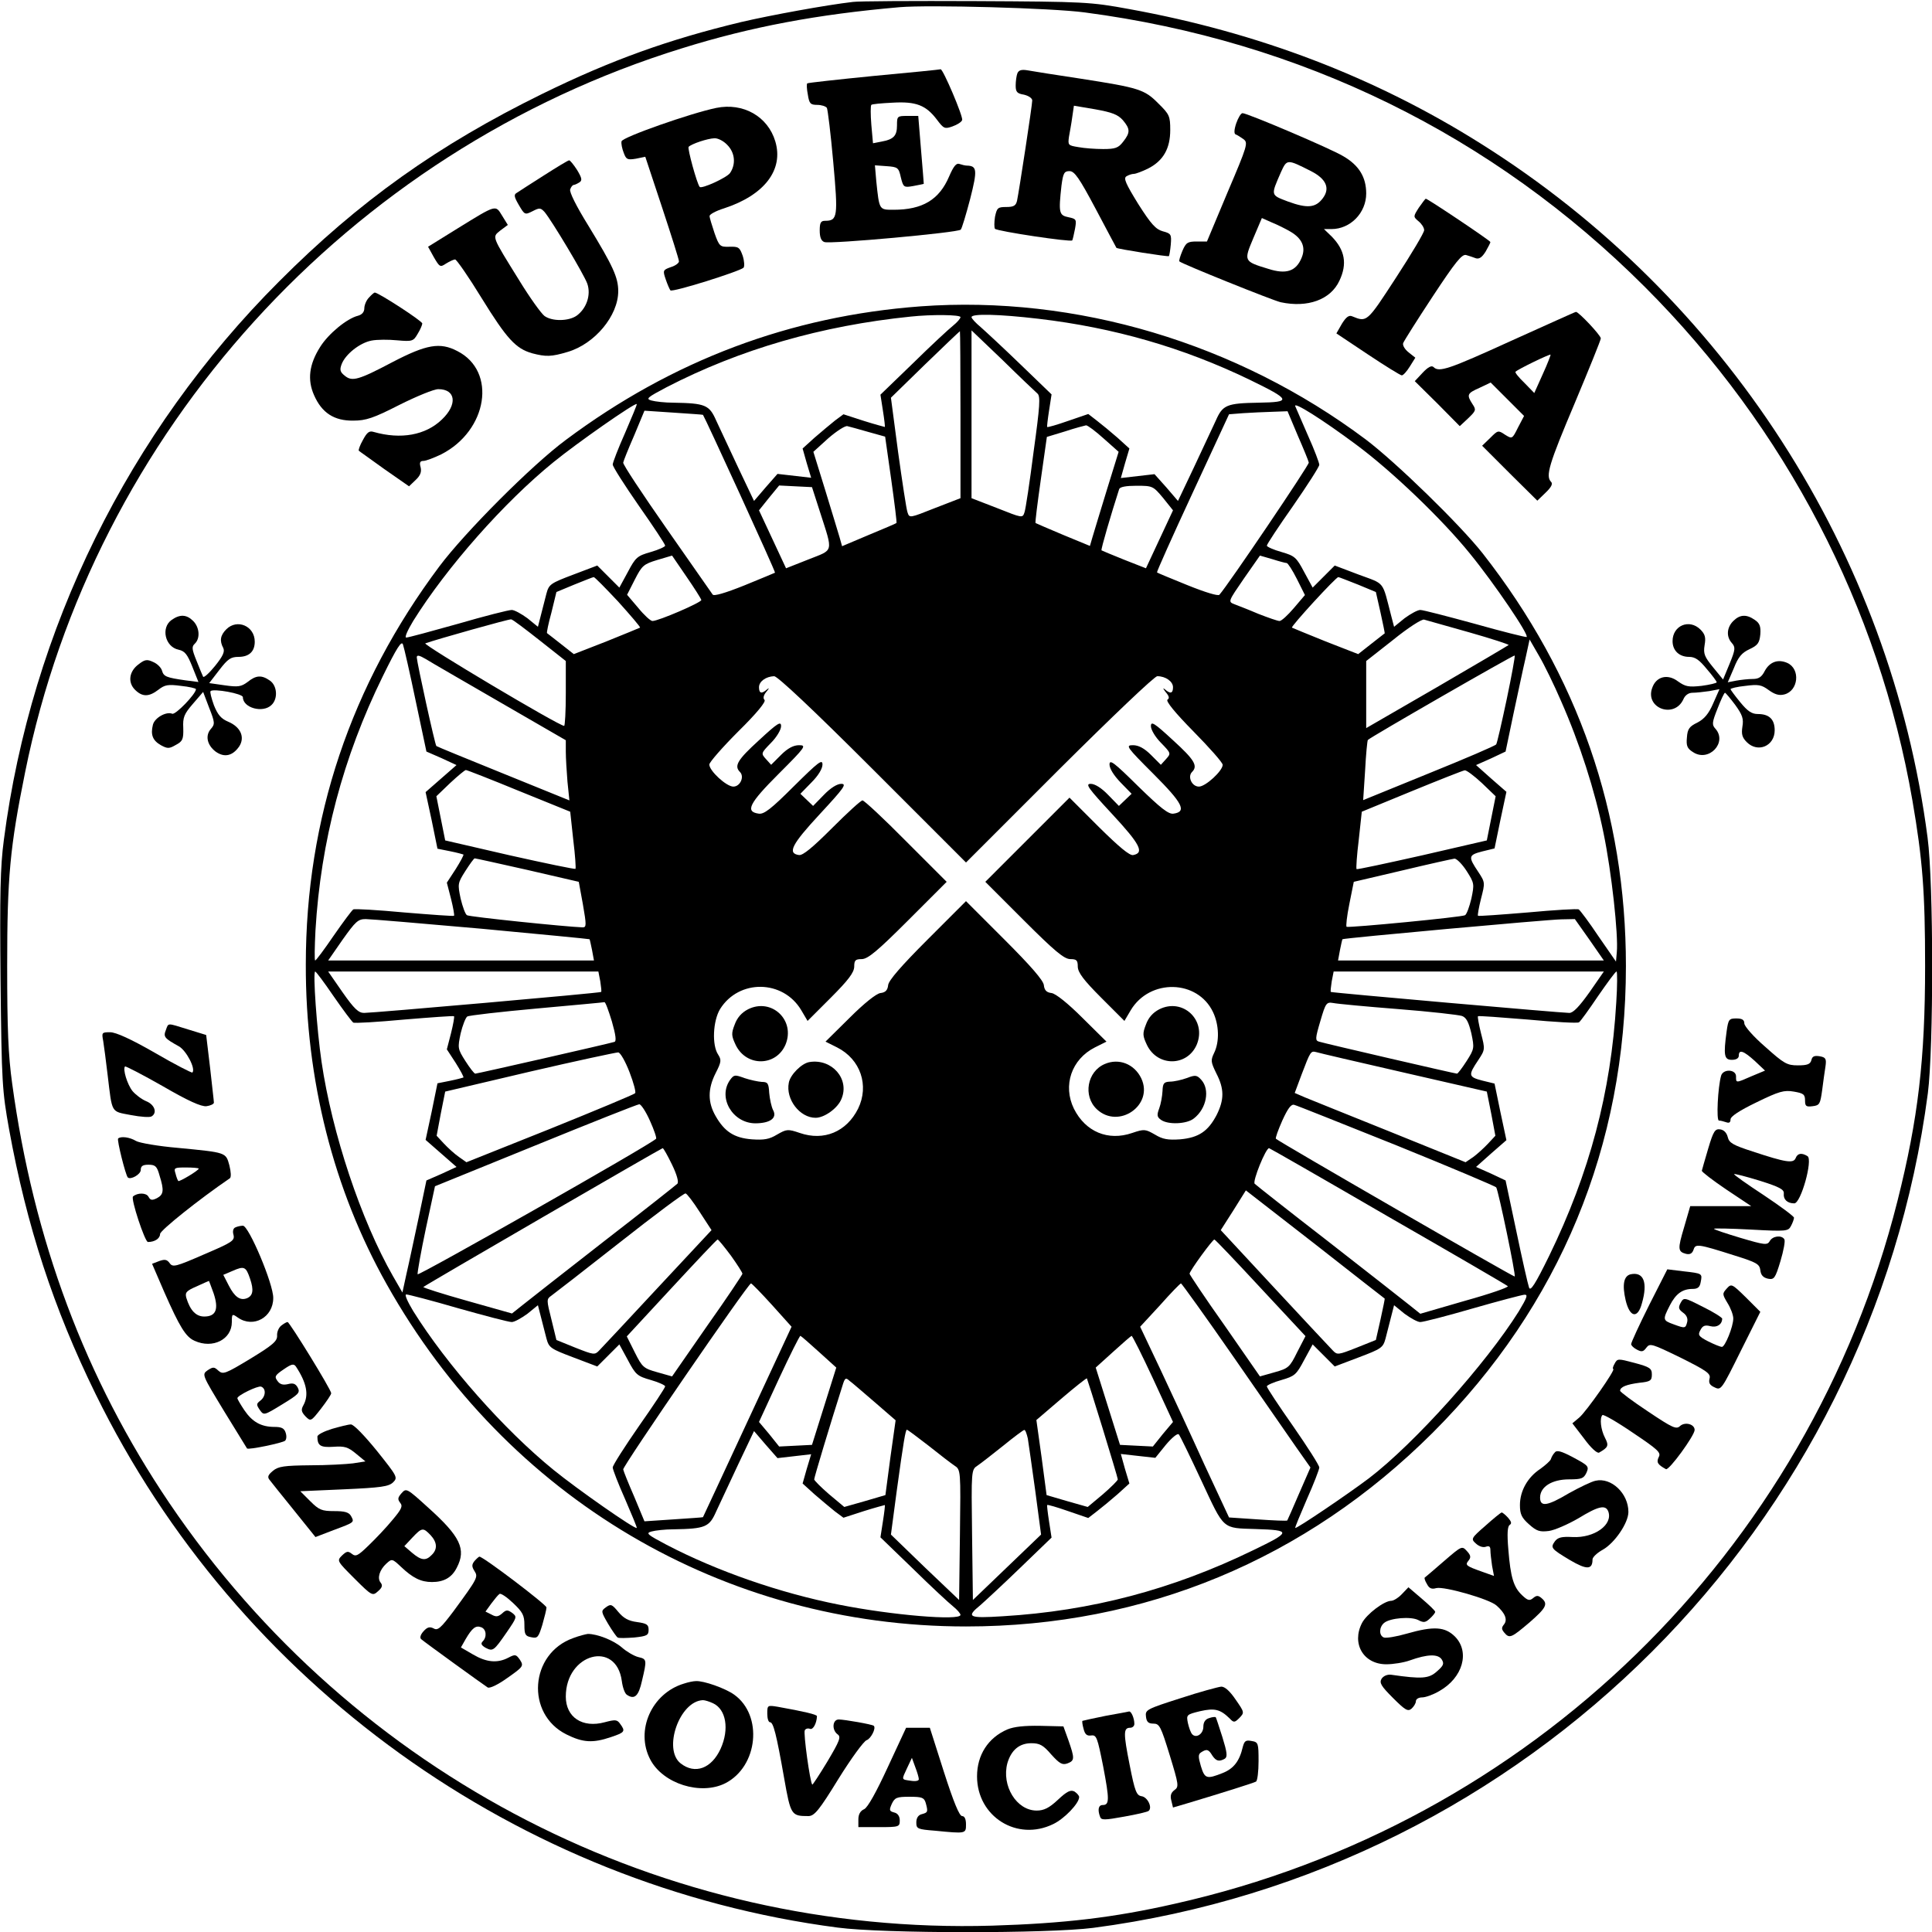 <?xml version="1.0" standalone="no"?>
<!DOCTYPE svg PUBLIC "-//W3C//DTD SVG 20010904//EN"
 "http://www.w3.org/TR/2001/REC-SVG-20010904/DTD/svg10.dtd">
<svg version="1.0" xmlns="http://www.w3.org/2000/svg"
 width="700pt" height="700pt" viewBox="0 0 700 700"
 preserveAspectRatio="xMidYMid meet">
<g transform="translate(0,700) scale(0.1,-0.1)"
fill="#000000" stroke="none">
<path d="M3090 6993 c-96 -11 -298 -48 -405 -73 -262 -63 -469 -137 -720 -260
-377 -185 -664 -389 -954 -680 -545 -545 -898 -1260 -997 -2023 -13 -98 -15
-196 -12 -512 4 -370 6 -397 31 -537 64 -351 161 -648 313 -958 514 -1050
1533 -1783 2689 -1934 165 -22 762 -22 926 -1 1571 206 2818 1453 3024 3024
21 164 21 761 -1 926 -134 1031 -734 1960 -1621 2516 -382 240 -803 401 -1271
486 -142 26 -160 27 -557 29 -225 1 -426 0 -445 -3z m840 -38 c784 -103 1479
-444 2030 -995 509 -509 848 -1160 969 -1860 37 -215 46 -331 46 -600 0 -338
-25 -553 -100 -851 -321 -1274 -1333 -2259 -2620 -2547 -220 -50 -400 -71
-660 -79 -1190 -35 -2311 541 -2982 1532 -304 450 -492 953 -569 1520 -14 100
-18 199 -18 425 0 323 10 430 65 702 249 1233 1171 2249 2380 2623 250 78 490
123 789 149 107 9 551 -3 670 -19z"/>
<path d="M3167 6725 c-131 -13 -240 -25 -242 -27 -3 -2 -2 -21 2 -41 5 -32 9
-37 34 -37 15 0 31 -5 35 -11 3 -6 14 -94 23 -196 18 -199 16 -213 -30 -213
-15 0 -19 -7 -19 -35 0 -24 5 -38 17 -42 20 -8 484 34 494 45 4 4 19 54 34
111 27 106 25 120 -12 121 -6 0 -18 3 -27 6 -11 4 -21 -8 -37 -45 -36 -85 -97
-121 -201 -121 -53 0 -52 -2 -63 103 l-5 58 42 -3 c41 -3 44 -5 52 -41 9 -36
11 -37 45 -31 20 4 37 7 38 8 0 0 -4 56 -10 124 l-10 122 -39 0 c-37 0 -38 -1
-38 -34 0 -38 -12 -51 -56 -59 l-31 -6 -6 67 c-3 37 -3 69 0 72 2 3 37 6 77 8
85 5 121 -9 161 -62 24 -32 28 -34 56 -24 17 6 33 16 35 23 5 11 -70 187 -78
184 -2 -1 -110 -12 -241 -24z"/>
<path d="M3686 6734 c-3 -8 -6 -28 -6 -44 0 -23 5 -29 30 -33 17 -4 30 -13 30
-21 0 -17 -48 -330 -55 -363 -4 -18 -12 -23 -39 -23 -31 0 -34 -3 -41 -36 -3
-20 -3 -39 0 -43 9 -9 275 -49 280 -42 2 4 6 22 10 42 6 34 5 36 -24 42 -34 7
-36 16 -25 115 6 45 10 52 29 52 18 0 35 -24 95 -137 40 -76 74 -139 75 -141
3 -4 187 -33 190 -30 2 2 5 21 7 42 3 37 1 40 -29 48 -25 7 -42 25 -89 99 -45
73 -54 93 -43 100 8 5 20 9 27 9 7 0 31 9 53 20 54 28 79 72 79 139 0 50 -3
57 -43 96 -50 51 -70 57 -282 90 -88 13 -174 27 -191 30 -23 4 -33 1 -38 -11z
m382 -169 c27 -32 28 -45 1 -79 -17 -22 -28 -26 -72 -26 -29 0 -69 3 -90 7
-37 6 -38 7 -34 37 3 17 9 49 12 72 l6 41 77 -13 c61 -11 82 -19 100 -39z"/>
<path d="M2595 6609 c-92 -19 -340 -106 -343 -121 -2 -8 2 -27 8 -42 9 -24 13
-26 44 -21 l34 7 61 -184 c33 -100 61 -188 61 -195 0 -6 -13 -16 -30 -21 -28
-10 -29 -12 -18 -44 6 -18 14 -36 17 -40 7 -8 249 68 265 82 4 5 3 24 -3 43
-11 31 -15 34 -48 33 -34 -1 -37 1 -54 49 -9 28 -18 55 -18 62 -1 6 23 19 52
28 147 48 217 140 186 243 -27 90 -116 141 -214 121z m40 -134 c28 -28 32 -70
10 -102 -12 -17 -104 -59 -110 -50 -10 12 -45 140 -40 145 11 11 68 30 93 31
13 1 34 -10 47 -24z"/>
<path d="M4479 6553 c-8 -24 -8 -38 -2 -40 6 -2 18 -10 28 -17 18 -13 15 -23
-57 -192 l-75 -179 -37 0 c-33 0 -39 -4 -52 -34 -8 -19 -13 -36 -11 -38 9 -9
337 -141 367 -148 98 -21 181 9 213 78 29 61 20 111 -28 160 l-28 27 27 0 c69
0 126 59 126 129 0 59 -26 102 -83 135 -46 28 -348 156 -365 156 -6 0 -16 -17
-23 -37z m271 -173 c55 -28 70 -62 43 -98 -26 -35 -56 -38 -127 -12 -63 24
-62 21 -25 106 22 48 22 48 109 4z m-75 -219 c43 -25 57 -57 41 -95 -20 -49
-56 -61 -121 -40 -89 27 -89 28 -54 111 l31 73 36 -16 c20 -8 50 -23 67 -33z"/>
<path d="M1970 6364 c-47 -30 -91 -58 -98 -63 -11 -6 -9 -15 8 -44 21 -36 22
-36 50 -22 25 13 29 12 43 -3 26 -31 143 -226 155 -260 14 -41 -3 -90 -39
-116 -29 -20 -88 -21 -116 -1 -12 9 -53 66 -91 128 -103 166 -99 157 -69 182
l27 20 -21 34 c-24 39 -19 41 -160 -46 l-108 -67 21 -38 c21 -36 23 -37 44
-23 13 8 28 15 33 15 5 0 49 -63 96 -140 92 -149 124 -183 183 -200 50 -13 69
-13 129 5 98 29 183 131 183 220 0 50 -19 91 -108 237 -44 71 -70 123 -66 132
3 9 9 16 13 16 3 0 12 4 20 9 11 7 10 15 -8 45 -13 20 -26 36 -29 35 -4 0 -45
-25 -92 -55z"/>
<path d="M5141 6248 c-21 -33 -21 -33 -1 -50 11 -9 20 -23 20 -32 0 -9 -46
-86 -102 -172 -106 -163 -105 -162 -159 -140 -12 5 -22 -3 -37 -27 l-20 -35
114 -76 c63 -42 118 -76 123 -76 5 0 18 14 29 32 l20 32 -24 19 c-14 11 -23
26 -20 34 3 8 51 84 107 169 83 126 106 154 121 150 10 -3 26 -8 36 -12 12 -3
22 4 35 25 9 16 17 31 17 34 0 5 -227 157 -234 157 -2 0 -13 -15 -25 -32z"/>
<path d="M1337 5922 c-10 -10 -17 -28 -17 -39 0 -13 -8 -23 -23 -27 -40 -10
-107 -65 -137 -113 -40 -63 -47 -119 -22 -175 28 -64 73 -93 142 -92 46 0 73
9 167 57 62 31 125 57 141 57 64 0 70 -56 13 -110 -59 -57 -149 -73 -247 -45
-16 5 -24 -1 -39 -29 -11 -19 -17 -37 -15 -39 3 -3 45 -32 93 -67 l89 -62 24
23 c17 16 22 29 18 46 -5 17 -2 23 10 23 9 0 38 11 65 24 168 86 202 301 58
374 -63 33 -112 24 -235 -40 -123 -65 -146 -71 -172 -50 -18 14 -20 22 -12 43
14 36 66 77 108 85 20 4 62 4 93 1 55 -5 59 -3 74 23 10 16 17 33 17 38 0 9
-159 112 -172 112 -3 0 -12 -8 -21 -18z"/>
<path d="M3335 5890 c-471 -35 -898 -195 -1285 -484 -123 -91 -365 -334 -458
-458 -321 -429 -484 -914 -484 -1443 -1 -416 100 -815 293 -1158 435 -775
1222 -1240 2099 -1240 647 0 1231 243 1691 702 461 461 700 1040 700 1691 0
554 -173 1053 -519 1495 -82 104 -314 330 -424 413 -466 349 -1049 523 -1613
482z m145 -39 c0 -5 -12 -19 -27 -31 -14 -11 -80 -72 -145 -136 l-118 -114 9
-58 c5 -31 8 -58 7 -59 0 0 -35 9 -76 22 l-74 24 -31 -23 c-16 -13 -50 -41
-74 -62 l-43 -39 15 -53 16 -53 -61 7 -61 7 -43 -49 -42 -49 -57 120 c-31 66
-67 143 -80 171 -25 57 -39 63 -155 65 -30 0 -66 4 -80 8 -21 6 -15 11 55 48
265 137 561 223 885 256 75 8 180 7 180 -2z m283 -6 c272 -32 523 -104 765
-221 150 -73 153 -81 32 -83 -116 -2 -130 -8 -155 -65 -13 -28 -49 -105 -80
-171 l-57 -120 -42 49 -43 48 -61 -7 -61 -7 15 53 16 54 -43 39 c-24 21 -58
49 -75 62 l-31 24 -73 -25 c-40 -14 -74 -24 -76 -22 -1 1 2 28 7 60 l9 58
-112 108 c-62 60 -128 121 -145 136 -18 15 -33 31 -33 36 0 13 98 11 243 -6z
m-283 -347 l0 -303 -93 -36 c-91 -36 -92 -37 -99 -15 -4 11 -19 110 -34 218
l-26 197 123 120 c68 66 125 120 127 121 1 0 2 -136 2 -302z m279 76 c11 -10
9 -44 -14 -210 -14 -110 -29 -209 -33 -220 -7 -22 -8 -21 -99 15 l-93 36 0
304 0 304 113 -108 c61 -60 118 -114 126 -121z m-1494 -142 c-25 -56 -45 -108
-45 -115 0 -8 43 -75 95 -150 52 -74 95 -139 95 -144 0 -4 -24 -15 -52 -23
-49 -14 -55 -19 -83 -72 l-31 -57 -40 40 -40 40 -87 -33 c-82 -31 -88 -35 -97
-68 -5 -19 -14 -54 -20 -78 l-11 -43 -38 31 c-22 16 -47 30 -57 30 -11 0 -98
-22 -194 -50 -96 -27 -181 -50 -188 -50 -7 0 4 25 25 60 121 194 329 430 509
576 86 70 295 216 301 210 2 -1 -18 -48 -42 -104z m2650 -44 c127 -94 310
-269 411 -394 89 -109 217 -298 205 -302 -4 -1 -89 20 -188 48 -99 27 -187 50
-197 50 -10 0 -35 -14 -57 -30 l-38 -31 -10 38 c-34 131 -21 115 -118 151
l-87 33 -40 -40 -40 -40 -31 57 c-28 53 -34 58 -82 72 -29 8 -53 19 -53 23 0
5 43 70 95 144 52 75 95 142 95 149 0 7 -18 55 -41 106 -22 51 -43 99 -46 106
-8 19 97 -47 222 -140z m-2368 109 c6 -7 264 -569 261 -572 -2 -1 -52 -22
-111 -46 -70 -28 -111 -40 -115 -33 -4 6 -79 113 -167 239 -88 126 -159 233
-157 239 1 6 19 51 40 99 l37 89 105 -7 c58 -4 106 -7 107 -8z m2155 -75 c21
-48 39 -92 40 -98 2 -8 -291 -442 -324 -479 -5 -5 -49 8 -116 35 -59 24 -108
44 -110 46 -2 1 56 131 129 288 l132 285 51 4 c28 2 76 4 106 5 l55 2 37 -88z
m-1556 13 l61 -17 22 -155 c12 -86 21 -157 19 -158 -2 -2 -47 -21 -100 -43
l-97 -41 -9 32 c-5 18 -29 95 -52 171 l-43 139 54 49 c30 26 61 46 69 44 8 -2
42 -11 76 -21z m853 -24 l54 -48 -43 -139 c-23 -76 -47 -153 -52 -171 l-9 -31
-97 40 c-53 22 -98 42 -100 43 -2 2 7 72 19 157 l22 155 66 20 c36 12 71 21
76 22 6 0 34 -21 64 -48z m-1028 -266 c48 -150 51 -135 -42 -172 l-81 -32 -49
105 -49 105 36 45 37 45 59 -3 60 -3 29 -90z m1243 51 l36 -45 -49 -105 -49
-105 -79 31 c-43 17 -80 33 -82 34 -3 3 35 132 64 222 3 8 25 12 63 12 58 0
60 -1 96 -44z m-1673 -370 c0 -9 -155 -76 -177 -76 -7 0 -30 21 -52 48 l-40
47 28 55 c26 51 32 56 81 71 l54 16 52 -76 c29 -42 53 -80 54 -85z m2121 134
c4 0 21 -26 37 -58 l29 -58 -40 -47 c-22 -26 -45 -47 -52 -47 -7 0 -41 12 -77
26 -35 15 -74 30 -87 35 -23 9 -22 10 35 93 l58 83 45 -13 c25 -8 48 -14 52
-14z m-2422 -140 c45 -50 81 -92 79 -94 -2 -1 -57 -24 -122 -50 l-118 -46 -47
37 c-26 20 -48 38 -50 39 -2 1 5 35 16 75 l18 74 65 27 c35 14 67 27 70 27 3
1 43 -40 89 -89z m2680 62 l65 -27 17 -75 c9 -41 16 -75 15 -75 -1 0 -23 -18
-49 -38 l-47 -37 -118 46 c-65 26 -120 49 -122 50 -5 4 160 184 168 183 3 0
35 -13 71 -27z m-2965 -202 l95 -75 0 -117 c0 -65 -3 -118 -6 -118 -19 0 -514
295 -503 299 42 15 305 89 311 87 5 0 51 -35 103 -76z m3368 29 c81 -23 145
-44 143 -46 -2 -2 -119 -71 -260 -153 l-256 -148 0 121 0 122 98 77 c53 43
104 76 112 73 8 -2 81 -23 163 -46z m-3817 -248 l39 -184 55 -24 54 -25 -56
-49 -56 -49 22 -102 21 -103 45 -9 c25 -5 47 -11 49 -12 2 -2 -11 -26 -28 -53
l-32 -49 15 -58 c8 -32 13 -60 11 -62 -2 -2 -83 4 -180 12 -97 9 -181 14 -185
11 -5 -3 -37 -46 -71 -95 -34 -50 -64 -90 -67 -90 -3 0 -2 49 1 109 19 322
100 628 244 921 51 104 68 130 73 115 4 -11 25 -103 46 -204z m4150 -1 c67
-152 122 -322 154 -479 29 -140 54 -369 48 -431 l-3 -34 -63 91 c-34 51 -67
95 -72 98 -4 3 -88 -2 -185 -11 -97 -8 -178 -14 -180 -12 -2 2 3 30 11 62 15
58 15 59 -10 97 -37 55 -36 61 14 74 l45 11 21 102 22 103 -55 48 -55 49 54
24 53 25 28 134 c16 74 35 165 44 203 l15 69 34 -59 c19 -32 55 -106 80 -164z
m-3843 -5 l237 -137 0 -41 c0 -23 3 -72 6 -109 l7 -68 -239 97 c-131 53 -241
98 -243 100 -5 4 -70 301 -71 321 0 10 9 8 33 -6 17 -11 139 -81 270 -157z
m3646 11 c-18 -85 -35 -159 -38 -163 -3 -5 -113 -52 -244 -105 l-238 -97 7
107 c3 59 8 109 10 111 9 10 529 309 532 306 2 -2 -11 -73 -29 -159z m-2297
-253 l338 -338 338 338 c191 190 345 337 355 337 30 0 57 -19 57 -40 0 -23
-10 -25 -30 -7 -8 6 -6 2 3 -10 13 -15 15 -23 7 -28 -7 -5 27 -47 94 -115 58
-59 106 -113 106 -121 0 -22 -62 -79 -86 -79 -26 0 -42 36 -25 53 22 22 9 44
-69 115 -68 63 -80 70 -80 51 0 -13 16 -40 37 -61 36 -37 36 -38 18 -58 l-19
-21 -36 36 c-24 24 -45 35 -65 35 -28 0 -24 -6 74 -104 106 -106 122 -137 73
-144 -18 -3 -47 20 -128 99 -88 87 -104 99 -104 79 0 -15 16 -40 40 -65 l40
-41 -23 -22 -23 -22 -39 40 c-24 25 -48 40 -63 40 -21 0 -10 -15 78 -110 101
-109 117 -140 76 -148 -13 -3 -51 29 -125 102 l-106 106 -153 -153 -152 -152
140 -140 c111 -111 145 -139 167 -140 24 0 28 -4 28 -28 1 -21 21 -48 85 -112
l84 -84 23 39 c69 115 242 111 298 -7 22 -46 24 -107 4 -148 -13 -27 -12 -33
8 -74 29 -56 29 -95 1 -151 -31 -59 -65 -82 -132 -88 -44 -3 -63 0 -91 17 -35
20 -39 21 -83 6 -87 -30 -169 4 -211 88 -41 84 -9 179 76 222 l42 21 -87 86
c-53 53 -97 88 -112 90 -18 2 -26 10 -28 29 -2 17 -47 69 -142 164 l-140 140
-140 -140 c-95 -95 -140 -147 -142 -164 -2 -19 -10 -27 -28 -29 -15 -2 -59
-37 -112 -90 l-87 -86 42 -21 c85 -43 117 -138 76 -222 -42 -84 -124 -118
-211 -88 -44 15 -48 14 -83 -6 -28 -17 -47 -20 -91 -17 -64 5 -99 28 -131 84
-29 50 -29 99 0 156 21 41 21 48 9 67 -23 34 -19 122 7 165 68 109 228 107
294 -4 l23 -39 84 84 c64 64 84 91 85 112 0 24 4 28 28 28 22 1 56 29 167 140
l140 140 -147 147 c-81 82 -152 148 -158 148 -6 0 -55 -45 -110 -100 -70 -70
-106 -100 -120 -98 -43 6 -27 38 75 148 88 95 99 110 78 110 -15 0 -39 -15
-63 -40 l-39 -40 -23 22 -23 22 40 41 c25 25 40 50 40 65 0 21 -15 9 -104 -79
-82 -82 -108 -102 -127 -99 -50 7 -35 37 72 144 98 98 102 104 74 104 -20 0
-41 -11 -65 -35 l-36 -36 -19 21 c-18 20 -18 21 18 58 21 21 37 48 37 61 0 19
-12 12 -80 -51 -78 -71 -91 -93 -69 -115 17 -17 1 -53 -24 -53 -25 0 -87 57
-87 80 0 8 47 62 105 120 68 67 101 108 95 114 -6 6 -4 17 7 30 10 12 11 15 3
9 -20 -18 -30 -16 -30 7 0 21 25 39 55 40 12 0 139 -119 357 -337z m-1281 -79
l185 -75 11 -102 c7 -56 10 -103 8 -105 -2 -2 -109 20 -238 49 l-234 54 -16
80 -16 80 50 48 c28 26 53 47 57 47 4 0 91 -34 193 -76z m3488 29 l50 -48 -16
-80 -16 -80 -234 -54 c-129 -29 -236 -52 -238 -50 -2 3 1 50 8 106 l11 102
180 74 c100 41 186 75 193 76 6 1 34 -20 62 -46z m-3458 -315 l186 -43 15 -82
c13 -75 13 -83 -1 -83 -60 2 -410 38 -419 44 -6 3 -16 31 -23 60 -11 53 -11
56 17 100 16 25 31 46 34 46 3 0 89 -19 191 -42z m3403 -4 c28 -44 28 -47 17
-100 -7 -29 -17 -57 -23 -60 -11 -7 -418 -46 -429 -42 -3 2 1 39 10 83 l16 80
175 41 c96 23 182 42 190 43 8 0 28 -20 44 -45z m-3569 -209 c214 -20 390 -37
391 -38 1 -1 5 -19 9 -39 l7 -38 -481 0 -482 0 52 75 c47 66 56 75 84 75 17 0
206 -16 420 -35z m4014 -40 l52 -75 -482 0 -481 0 7 38 c4 20 8 38 9 39 3 4
740 71 792 72 l50 1 53 -75z m-4550 -205 c34 -49 66 -92 71 -95 4 -3 88 2 185
11 97 8 178 14 180 12 2 -2 -3 -30 -11 -62 l-15 -58 32 -49 c17 -27 30 -51 28
-53 -2 -1 -24 -7 -49 -12 l-45 -9 -21 -103 -22 -102 56 -49 56 -49 -54 -25
-55 -24 -28 -134 c-16 -74 -35 -165 -44 -203 l-15 -69 -34 59 c-116 203 -221
518 -259 777 -17 116 -32 327 -23 327 3 0 33 -40 67 -90z m966 54 c3 -20 5
-37 3 -38 -4 -4 -827 -76 -859 -76 -20 0 -36 15 -78 75 l-52 75 489 0 490 0 7
-36z m3584 -39 c-37 -52 -59 -75 -73 -75 -27 0 -860 73 -864 76 -2 1 0 18 3
38 l7 36 490 0 489 0 -52 -75z m97 -37 c-19 -326 -97 -618 -243 -918 -51 -104
-68 -130 -73 -115 -4 11 -25 103 -46 204 l-39 184 -53 25 -54 24 55 49 55 48
-22 103 -21 102 -45 11 c-50 13 -51 19 -14 74 25 38 25 39 10 97 -8 32 -13 60
-11 62 2 2 83 -4 180 -12 97 -9 181 -14 186 -10 5 3 36 46 69 95 34 49 63 89
67 89 3 0 3 -51 -1 -112z m-3639 -69 c14 -49 17 -72 9 -74 -18 -6 -497 -115
-504 -115 -4 0 -20 21 -36 46 -28 44 -28 47 -17 100 7 29 18 57 24 61 6 4 120
17 252 29 132 12 242 22 245 23 4 0 15 -31 27 -70z m2848 45 c116 -9 220 -21
232 -25 16 -6 24 -22 34 -63 11 -53 11 -56 -17 -100 -16 -25 -32 -46 -35 -46
-7 0 -478 109 -500 116 -14 4 -14 11 5 75 19 65 22 69 46 65 14 -3 120 -13
235 -22z m-2784 -229 c15 -39 24 -73 20 -76 -3 -4 -142 -62 -308 -129 l-303
-121 -27 19 c-16 11 -40 33 -55 49 l-26 28 15 80 16 80 306 72 c168 39 313 70
321 70 8 -1 26 -33 41 -72z m2805 -1 l301 -69 16 -80 15 -80 -26 -28 c-15 -16
-39 -38 -54 -49 l-28 -19 -272 110 c-150 60 -290 117 -310 125 l-37 16 25 67
c32 84 33 86 53 81 9 -3 151 -36 317 -74z m-2731 -175 c15 -33 25 -63 22 -65
-23 -23 -863 -499 -864 -491 -1 7 12 81 30 166 l33 153 364 148 c201 82 370
149 376 149 6 1 24 -26 39 -60z m2705 -89 c195 -79 358 -148 361 -152 8 -12
72 -319 67 -323 -3 -3 -854 488 -865 499 -3 2 8 32 23 66 20 44 32 60 43 57 9
-2 176 -69 371 -147z m-2625 -70 c18 -37 25 -64 19 -69 -5 -5 -124 -99 -265
-208 -141 -110 -274 -214 -295 -231 l-39 -31 -163 46 c-89 25 -161 48 -158 50
7 7 861 502 867 503 3 0 18 -27 34 -60z m2593 -187 c235 -135 431 -249 435
-253 4 -4 -65 -28 -155 -53 l-162 -47 -40 32 c-21 17 -154 121 -295 231 -141
109 -260 203 -265 208 -9 8 40 129 52 129 2 0 196 -111 430 -247z m-11 -298
c1 0 -6 -34 -15 -75 l-17 -75 -70 -28 c-66 -26 -70 -27 -86 -10 -10 10 -105
112 -212 227 l-194 209 46 72 45 72 251 -195 c137 -108 251 -196 252 -197z
m-2482 314 l43 -66 -195 -209 c-107 -115 -202 -217 -212 -227 -16 -17 -20 -16
-86 10 l-69 28 -18 74 c-18 71 -18 74 -1 86 10 7 122 94 248 193 127 100 234
180 239 178 5 -1 28 -31 51 -67z m113 -158 c23 -32 42 -62 42 -66 0 -3 -57
-89 -128 -189 l-127 -183 -53 15 c-50 14 -55 18 -82 72 l-29 58 162 175 c89
96 164 176 167 176 3 0 24 -26 48 -58z m1919 -117 l163 -175 -30 -58 c-27 -55
-32 -59 -82 -73 l-53 -15 -127 183 c-71 100 -128 186 -128 189 0 10 84 125 90
124 3 0 78 -79 167 -175z m-1770 -62 l71 -79 -160 -344 c-88 -189 -160 -345
-161 -346 -1 -1 -49 -4 -107 -8 l-105 -7 -37 89 c-21 48 -39 93 -40 99 -3 10
452 673 463 674 3 0 37 -35 76 -78z m1670 -185 c100 -144 204 -294 231 -333
l50 -71 -41 -94 c-22 -52 -42 -96 -43 -98 -2 -2 -50 0 -107 4 l-104 7 -89 191
c-48 106 -120 261 -160 346 l-73 154 72 78 c39 44 73 79 76 79 3 -1 88 -119
188 -263z m-2807 173 c96 -27 183 -50 194 -50 10 0 35 14 57 30 l38 31 11 -43
c6 -24 15 -59 20 -78 9 -33 15 -37 97 -68 l87 -33 40 40 40 40 31 -57 c28 -53
34 -58 83 -72 28 -8 52 -19 52 -23 0 -5 -43 -70 -95 -144 -52 -75 -95 -142
-95 -150 0 -7 20 -59 45 -115 24 -56 44 -103 42 -104 -6 -6 -215 140 -301 210
-180 146 -388 382 -509 576 -21 35 -32 60 -25 60 7 0 92 -22 188 -50z m3843
-11 c-118 -189 -378 -479 -543 -605 -74 -56 -263 -184 -267 -180 -2 1 18 48
42 104 25 56 45 108 45 115 0 8 -43 75 -95 150 -52 74 -95 139 -95 144 0 4 24
15 53 23 48 14 54 19 82 72 l31 57 40 -40 40 -40 87 33 c82 31 88 35 97 68 5
19 14 54 20 78 l11 43 38 -31 c22 -16 47 -30 57 -30 11 0 96 22 189 49 94 27
178 49 188 50 14 1 10 -10 -20 -60z m-2536 -147 l63 -57 -44 -140 -44 -140
-59 -3 -60 -3 -36 45 -37 44 72 156 c40 86 75 156 78 156 3 -1 33 -27 67 -58z
m1211 -98 l72 -156 -37 -44 -36 -45 -60 3 -59 3 -44 140 -44 140 63 57 c34 31
64 57 67 58 3 0 38 -70 78 -156z m-1008 -85 l75 -65 -19 -135 -18 -136 -75
-22 -74 -21 -55 46 c-30 26 -54 50 -54 54 0 7 58 200 102 338 9 30 12 32 26
19 10 -7 51 -43 92 -78z m825 -94 c30 -98 55 -181 55 -185 0 -4 -24 -28 -54
-54 l-55 -46 -74 21 -75 22 -18 136 -19 136 90 77 c49 42 91 75 93 74 1 -2 27
-83 57 -181z m-632 -62 c40 -32 83 -65 95 -73 23 -15 23 -16 20 -251 l-3 -236
-124 118 -123 119 21 158 c25 182 32 222 37 222 2 0 37 -26 77 -57z m361 25
c3 -18 15 -104 27 -190 l21 -158 -124 -119 -123 -118 -3 236 c-3 235 -3 236
20 251 12 8 54 41 93 72 38 31 73 57 76 57 4 1 9 -14 13 -31z m-846 -64 l61 7
-16 -53 -15 -53 43 -39 c24 -21 58 -49 74 -62 l31 -23 74 24 c41 13 76 22 76
22 1 -1 -2 -28 -7 -59 l-9 -58 118 -114 c65 -64 131 -125 145 -136 15 -12 27
-26 27 -31 0 -22 -250 -1 -440 37 -213 42 -441 121 -625 217 -70 37 -76 42
-55 48 14 4 50 8 80 8 116 2 130 8 155 65 13 28 49 105 80 171 l57 120 42 -49
43 -49 61 7z m1475 -89 c84 -180 74 -171 197 -175 130 -4 129 -10 -10 -77
-292 -142 -587 -220 -907 -239 -125 -8 -134 -3 -80 41 17 15 83 76 145 136
l112 108 -9 58 c-5 32 -8 59 -7 60 2 2 36 -8 76 -22 l73 -25 31 24 c17 13 51
41 75 62 l43 39 -16 53 -15 54 62 -7 63 -7 38 47 c21 25 42 43 47 38 4 -4 41
-80 82 -168z"/>
<path d="M2710 3343 c-23 -12 -39 -30 -48 -55 -13 -33 -12 -41 4 -75 39 -79
146 -77 180 2 37 89 -51 171 -136 128z"/>
<path d="M4200 3343 c-23 -12 -39 -30 -48 -55 -13 -33 -12 -41 4 -75 39 -79
146 -77 180 2 37 89 -51 171 -136 128z"/>
<path d="M2933 3152 c-28 -4 -70 -46 -75 -75 -12 -60 40 -127 97 -127 32 0 81
35 94 69 30 72 -35 146 -116 133z"/>
<path d="M4003 3145 c-64 -27 -80 -116 -29 -164 79 -74 207 15 161 112 -25 52
-81 74 -132 52z"/>
<path d="M2645 3087 c-45 -64 9 -156 91 -157 54 0 81 19 65 48 -6 12 -12 40
-14 62 -2 35 -5 40 -27 40 -14 1 -42 7 -63 14 -35 13 -38 12 -52 -7z"/>
<path d="M4300 3094 c-19 -7 -47 -13 -61 -13 -22 -1 -26 -6 -27 -34 -1 -19 -6
-47 -12 -63 -9 -24 -8 -31 6 -41 25 -19 95 -16 120 5 46 36 58 104 27 139 -16
18 -22 19 -53 7z"/>
<path d="M5475 5765 c-226 -103 -261 -115 -281 -95 -7 7 -20 0 -39 -20 l-29
-31 82 -81 81 -82 31 29 c28 27 29 30 15 51 -22 34 -19 39 26 59 l40 19 61
-61 60 -60 -22 -42 c-21 -42 -21 -42 -47 -26 -25 17 -26 16 -54 -12 l-29 -28
100 -100 100 -99 30 29 c20 19 27 32 20 39 -21 21 -8 64 85 284 52 124 95 230
95 236 0 11 -80 96 -90 96 -3 0 -108 -48 -235 -105z m115 -120 l-31 -69 -36
37 c-21 20 -35 38 -32 40 8 9 124 65 127 62 1 -1 -11 -33 -28 -70z"/>
<path d="M622 4754 c-40 -28 -24 -98 25 -108 23 -5 32 -17 50 -62 l22 -55 -47
6 c-70 10 -79 14 -85 35 -3 11 -17 25 -31 31 -23 11 -31 10 -54 -8 -34 -25
-40 -65 -13 -92 27 -27 51 -26 85 0 23 18 35 20 81 14 30 -3 55 -9 55 -12 0
-17 -74 -94 -86 -89 -22 9 -64 -15 -70 -40 -9 -36 -1 -57 29 -74 24 -13 30
-13 54 1 25 13 28 21 27 61 -2 39 3 51 35 88 l37 43 22 -58 c21 -53 21 -59 6
-76 -21 -24 -14 -58 17 -82 32 -23 62 -16 86 19 21 33 5 70 -40 89 -26 11 -38
25 -52 60 -9 25 -15 48 -12 51 10 10 117 -9 117 -22 0 -39 73 -59 104 -28 24
23 20 70 -6 88 -30 21 -50 20 -81 -5 -23 -17 -34 -19 -83 -12 l-56 8 37 48
c30 39 41 47 69 47 38 0 59 19 59 55 0 57 -64 84 -103 45 -22 -22 -25 -42 -11
-68 6 -13 -1 -29 -30 -65 -21 -26 -40 -43 -43 -39 -2 4 -13 30 -24 58 -17 42
-18 51 -6 62 20 19 17 59 -6 82 -24 24 -48 25 -78 4z"/>
<path d="M6280 4750 c-24 -24 -26 -57 -5 -80 13 -15 13 -23 -8 -74 l-24 -58
-36 44 c-31 38 -36 49 -31 80 5 28 2 40 -15 57 -40 40 -101 15 -101 -42 0 -34
24 -57 60 -57 22 0 37 -11 64 -44 20 -23 36 -45 36 -48 0 -3 -25 -9 -55 -13
-47 -5 -58 -3 -85 16 -38 29 -80 18 -94 -24 -26 -73 80 -112 113 -41 6 15 19
24 33 24 13 0 40 3 61 6 l37 7 -23 -52 c-16 -37 -32 -56 -57 -69 -29 -14 -36
-23 -38 -54 -3 -30 1 -40 22 -53 57 -38 126 35 81 85 -13 14 -12 23 8 73 12
31 24 57 27 57 3 -1 19 -20 37 -44 26 -36 31 -50 26 -79 -4 -27 -1 -39 16 -56
40 -40 101 -14 101 43 0 40 -20 59 -61 59 -22 0 -37 10 -64 43 -19 23 -35 45
-35 47 0 3 24 9 54 12 47 6 58 4 84 -15 22 -16 38 -21 57 -16 51 13 59 92 11
114 -34 15 -64 4 -82 -29 -11 -22 -22 -29 -43 -29 -16 0 -43 -3 -60 -6 l-31
-6 22 51 c16 41 29 56 57 69 30 14 36 23 39 54 2 28 -2 40 -20 52 -30 21 -54
20 -78 -4z"/>
<path d="M6256 3264 c-12 -88 -9 -104 19 -104 16 0 25 6 25 15 0 24 17 18 58
-19 l37 -35 -48 -20 c-59 -26 -57 -25 -57 -1 0 26 -46 28 -54 3 -12 -42 -18
-163 -8 -163 6 0 17 -3 26 -6 11 -4 16 -1 16 10 0 11 32 32 94 62 82 40 100
45 135 39 35 -6 41 -10 41 -32 0 -21 4 -24 27 -21 26 3 28 8 35 58 4 30 9 69
12 86 4 28 1 33 -21 37 -19 3 -27 0 -30 -14 -4 -15 -15 -19 -49 -19 -39 0 -50
6 -118 67 -43 37 -76 75 -76 85 0 13 -8 18 -29 18 -26 0 -29 -3 -35 -46z"/>
<path d="M601 3268 c-10 -25 -5 -30 47 -59 27 -15 62 -82 49 -95 -2 -2 -63 29
-135 71 -87 50 -142 75 -163 75 -30 0 -31 -1 -25 -32 3 -18 10 -73 16 -123 17
-141 11 -131 84 -145 36 -7 69 -9 75 -5 22 13 11 43 -19 55 -17 7 -39 24 -50
37 -19 24 -36 80 -27 89 2 2 64 -30 136 -71 93 -54 140 -75 159 -73 15 2 27 8
27 13 0 6 -7 63 -14 128 l-14 117 -65 20 c-78 24 -71 25 -81 -2z"/>
<path d="M6189 2838 c-12 -40 -22 -76 -23 -80 0 -4 40 -35 89 -68 l90 -60
-110 0 -111 0 -22 -76 c-24 -80 -23 -89 7 -97 14 -3 22 1 27 15 7 22 14 22
149 -21 80 -25 90 -31 93 -53 2 -18 10 -27 28 -31 22 -4 26 1 45 64 11 37 18
73 14 79 -10 16 -43 12 -53 -7 -9 -15 -18 -14 -106 12 -53 16 -96 30 -96 33 0
2 60 1 134 -3 129 -7 135 -6 145 13 6 11 11 25 11 30 0 5 -50 42 -110 82 -61
40 -109 74 -107 76 2 2 44 -9 93 -24 73 -23 89 -32 87 -47 -2 -21 13 -35 38
-35 24 0 68 158 48 171 -21 13 -36 11 -43 -7 -8 -20 -35 -16 -156 24 -71 23
-85 31 -90 52 -4 16 -14 26 -27 28 -19 3 -25 -6 -44 -70z"/>
<path d="M428 2875 c-5 -5 27 -133 35 -141 10 -10 47 11 47 27 0 14 7 19 28
19 25 0 31 -6 40 -39 17 -54 15 -69 -9 -82 -18 -9 -24 -8 -31 5 -8 15 -40 15
-56 1 -9 -8 43 -165 54 -165 25 0 44 13 44 29 0 13 143 127 253 202 5 4 4 23
-2 47 -13 47 -10 46 -186 63 -71 6 -140 18 -152 25 -23 14 -55 18 -65 9z m292
-109 c0 -7 -71 -49 -74 -45 -2 2 -7 14 -10 27 -7 21 -4 22 38 22 25 0 46 -2
46 -4z"/>
<path d="M853 2553 c-8 -3 -11 -14 -7 -27 5 -21 -4 -27 -107 -71 -103 -45
-113 -47 -124 -32 -10 14 -18 15 -38 8 l-26 -10 44 -102 c56 -127 78 -163 110
-177 66 -30 135 5 135 68 0 30 1 31 22 16 56 -39 128 1 128 71 1 50 -89 263
-110 262 -8 0 -21 -3 -27 -6z m53 -186 c14 -41 11 -62 -12 -71 -24 -9 -44 5
-65 46 l-20 39 33 14 c43 19 49 16 64 -28z m-132 -53 c19 -57 9 -84 -34 -84
-30 0 -51 22 -65 68 -5 19 0 25 37 41 24 11 44 20 45 20 0 1 8 -20 17 -45z"/>
<path d="M5975 2271 c-36 -72 -65 -135 -65 -141 0 -5 9 -14 21 -20 17 -9 23
-8 34 7 13 17 19 15 124 -36 96 -48 110 -58 105 -76 -4 -16 1 -24 19 -32 23
-11 25 -7 94 132 l71 142 -52 52 c-51 50 -53 51 -70 32 -16 -18 -16 -20 3 -52
12 -19 21 -44 21 -56 0 -30 -30 -103 -41 -103 -6 0 -28 9 -50 20 -35 18 -38
23 -28 41 8 16 17 19 36 14 24 -6 42 6 43 27 0 4 -31 24 -70 43 -69 35 -69 35
-81 14 -9 -17 -7 -23 9 -35 13 -9 18 -21 15 -34 -6 -23 -7 -24 -50 -8 -39 14
-39 17 -13 68 22 43 46 60 83 60 18 0 26 6 29 25 6 31 7 31 -64 39 l-57 7 -66
-130z"/>
<path d="M5908 2383 c-25 -6 -31 -38 -18 -94 15 -63 44 -68 59 -11 22 76 6
115 -41 105z"/>
<path d="M1019 2197 c-9 -7 -16 -23 -15 -36 1 -20 -15 -34 -97 -84 -91 -55
-99 -58 -116 -43 -15 14 -19 14 -39 1 -21 -15 -20 -16 60 -148 44 -72 82 -133
83 -135 5 -6 129 20 138 28 5 5 6 17 2 29 -5 16 -15 21 -40 21 -49 0 -81 18
-110 61 -14 21 -25 40 -25 43 0 10 74 46 86 42 19 -7 17 -36 -3 -51 -14 -11
-15 -14 -2 -33 15 -21 15 -21 82 20 59 36 65 42 56 60 -8 15 -17 18 -36 13
-18 -4 -29 -1 -38 12 -11 15 -9 20 22 41 29 20 37 22 45 11 39 -59 48 -103 27
-141 -9 -16 -7 -24 8 -40 19 -19 20 -18 56 28 20 26 37 51 37 56 0 13 -151
258 -158 258 -4 0 -14 -6 -23 -13z"/>
<path d="M5850 2059 c-6 -10 -8 -19 -5 -19 11 0 -98 -155 -123 -176 l-25 -21
43 -56 c24 -33 47 -54 54 -50 33 19 36 25 21 54 -15 29 -20 71 -9 82 4 3 53
-25 110 -64 91 -61 103 -72 94 -88 -9 -19 -5 -27 26 -44 11 -6 104 122 104
142 0 21 -34 30 -52 15 -14 -14 -26 -9 -117 52 -56 37 -101 71 -101 75 0 14
24 23 70 29 40 4 45 8 45 30 0 22 -7 27 -63 42 -60 16 -62 16 -72 -3z"/>
<path d="M1203 1823 c-29 -9 -53 -21 -53 -28 0 -33 11 -40 58 -37 41 3 53 -1
82 -25 l34 -28 -45 -7 c-24 -3 -94 -7 -155 -7 -94 -1 -116 -4 -135 -20 -17
-14 -21 -22 -13 -32 6 -8 46 -58 89 -111 l78 -97 65 25 c78 29 76 28 64 51 -8
14 -23 18 -61 18 -45 0 -55 4 -87 36 l-36 36 159 7 c134 6 161 10 177 25 18
18 16 21 -59 115 -44 54 -84 96 -94 95 -9 0 -40 -8 -68 -16z"/>
<path d="M5633 1737 c-6 -6 -12 -17 -14 -24 -2 -6 -20 -22 -38 -35 -46 -30
-74 -80 -74 -131 0 -33 6 -46 33 -70 28 -25 39 -28 72 -24 21 3 69 24 107 46
72 44 98 50 108 25 18 -48 -50 -97 -129 -93 -39 2 -53 -1 -64 -15 -17 -24 -15
-27 55 -69 60 -35 81 -35 81 3 0 8 17 24 37 35 43 24 93 97 93 137 0 67 -62
126 -119 113 -15 -3 -58 -24 -96 -45 -79 -47 -105 -51 -105 -16 0 39 43 66
105 66 45 0 53 3 63 24 10 23 7 26 -47 55 -45 24 -61 28 -68 18z"/>
<path d="M1455 1590 c-14 -16 -15 -22 -5 -35 10 -12 5 -23 -28 -62 -22 -27
-61 -68 -86 -92 -39 -38 -47 -42 -61 -31 -14 11 -19 10 -36 -6 -19 -19 -18
-20 46 -84 63 -63 65 -63 85 -45 15 13 17 21 9 31 -13 16 -4 46 21 69 20 18
21 18 53 -12 42 -40 72 -55 112 -55 43 0 72 16 90 52 35 67 13 113 -104 218
-77 70 -79 71 -96 52z m105 -152 c24 -26 26 -51 4 -72 -21 -22 -38 -20 -71 8
l-28 24 29 31 c35 37 39 37 66 9z"/>
<path d="M5382 1472 c-53 -46 -53 -48 -34 -65 11 -10 26 -15 36 -11 11 4 16 1
16 -12 0 -11 3 -36 6 -57 l7 -37 -42 15 c-59 21 -64 24 -50 41 9 11 8 19 -6
34 -18 20 -19 19 -84 -37 -36 -31 -67 -58 -69 -59 -2 -1 1 -12 8 -23 8 -16 17
-20 34 -15 29 7 193 -40 218 -63 32 -28 41 -52 27 -69 -9 -11 -9 -17 1 -29 19
-23 26 -19 91 36 62 54 69 68 44 89 -12 10 -18 10 -30 0 -13 -11 -20 -9 -40
10 -31 29 -42 65 -50 166 -5 58 -3 84 5 89 8 5 6 12 -6 26 -9 10 -20 19 -23
19 -3 0 -30 -22 -59 -48z"/>
<path d="M1719 1344 c-10 -13 -10 -20 0 -36 14 -22 12 -26 -76 -146 -46 -61
-57 -71 -72 -62 -14 7 -23 5 -37 -11 -10 -11 -14 -23 -8 -28 11 -10 224 -164
241 -175 8 -4 37 10 72 35 57 40 59 43 45 65 -14 20 -17 21 -42 8 -40 -21 -80
-17 -129 12 l-43 25 17 30 c24 41 37 51 57 43 18 -7 21 -35 5 -51 -8 -8 -5
-14 10 -23 27 -14 30 -12 77 56 37 54 38 56 20 70 -17 12 -22 12 -37 -2 -14
-12 -22 -13 -38 -4 l-22 11 21 29 c12 16 25 32 30 35 5 3 27 -12 49 -33 35
-33 41 -45 41 -79 0 -35 3 -41 25 -45 23 -5 26 0 40 45 8 28 15 56 15 63 0 10
-229 184 -243 184 -2 0 -10 -7 -18 -16z"/>
<path d="M5080 1225 c-13 -14 -31 -25 -39 -25 -26 0 -89 -48 -106 -80 -39 -75
5 -150 88 -150 24 0 63 6 85 14 64 23 103 24 116 3 9 -15 6 -22 -18 -43 -29
-26 -54 -28 -165 -12 -14 2 -28 -4 -35 -14 -9 -15 -3 -26 41 -70 44 -44 54
-50 67 -39 9 8 16 20 16 27 0 8 10 14 23 14 12 0 40 10 62 23 85 48 112 142
56 198 -36 35 -76 38 -174 10 -38 -11 -75 -17 -83 -14 -18 7 -18 37 1 53 22
18 98 24 124 10 19 -10 26 -9 42 6 10 9 19 20 19 24 0 4 -22 25 -49 48 l-48
41 -23 -24z"/>
<path d="M2196 1177 c-19 -14 -19 -15 7 -60 15 -25 31 -48 35 -50 4 -3 31 -2
60 0 46 5 52 8 52 28 0 19 -7 23 -42 28 -31 4 -49 14 -68 37 -23 28 -27 29
-44 17z"/>
<path d="M2077 1065 c-158 -56 -173 -275 -25 -349 60 -30 96 -32 161 -10 51
17 54 21 34 48 -11 16 -18 16 -56 6 -81 -22 -141 18 -141 93 0 156 183 206
203 56 3 -23 11 -46 19 -50 27 -18 42 -4 54 51 18 76 18 79 -13 86 -16 4 -43
20 -60 35 -30 26 -89 49 -123 49 -8 -1 -32 -7 -53 -15z"/>
<path d="M2478 900 c-117 -35 -177 -170 -122 -275 46 -88 183 -131 272 -86
119 61 137 246 32 321 -32 23 -111 51 -139 49 -9 0 -28 -4 -43 -9z m105 -71
c48 -22 60 -94 28 -165 -33 -72 -93 -94 -145 -53 -65 51 -4 226 81 229 7 0 23
-5 36 -11z"/>
<path d="M4277 847 c-122 -39 -128 -42 -125 -66 2 -20 9 -26 27 -26 22 0 27
-10 59 -114 33 -108 34 -115 17 -127 -12 -9 -16 -20 -11 -38 l6 -25 51 15
c127 38 241 74 250 79 5 4 9 37 9 74 0 65 -1 69 -25 73 -21 4 -26 1 -32 -21
-12 -52 -33 -79 -73 -95 -58 -23 -65 -21 -79 25 -10 34 -10 43 1 50 20 13 27
11 40 -11 14 -21 25 -24 46 -12 10 7 8 23 -9 78 -12 38 -23 71 -24 72 -2 2
-13 1 -24 -3 -14 -4 -21 -15 -21 -31 0 -26 -25 -43 -40 -28 -6 6 -12 24 -16
41 -6 30 -5 31 44 43 53 12 73 7 107 -26 15 -16 18 -16 36 2 18 19 18 20 -14
66 -21 31 -39 47 -52 47 -11 -1 -78 -19 -148 -42z"/>
<path d="M2780 791 c0 -17 4 -31 10 -31 12 0 23 -43 51 -202 24 -136 26 -138
89 -138 21 1 38 21 108 135 46 74 92 137 102 140 15 5 35 43 26 52 -4 5 -107
23 -127 23 -23 0 -26 -38 -4 -54 13 -9 7 -24 -37 -98 -29 -48 -54 -86 -55 -84
-8 8 -33 188 -27 197 3 6 12 8 19 5 11 -4 24 20 25 46 0 6 -47 17 -142 34 -37
6 -38 6 -38 -25z"/>
<path d="M4005 783 c-44 -9 -81 -17 -83 -18 -2 -1 0 -15 4 -29 5 -20 12 -26
27 -24 20 3 23 -7 44 -112 23 -121 23 -140 -2 -140 -15 0 -19 -17 -9 -43 4
-12 16 -12 87 1 45 8 85 17 89 21 14 12 -4 50 -26 53 -18 3 -24 16 -43 113
-23 116 -23 135 2 135 8 0 15 6 15 14 0 20 -11 46 -19 45 -3 -1 -42 -8 -86
-16z"/>
<path d="M3650 734 c-70 -30 -110 -93 -110 -170 0 -146 145 -237 276 -173 40
19 94 75 94 98 0 5 -8 14 -17 20 -14 7 -27 1 -60 -30 -32 -30 -51 -39 -77 -39
-73 0 -128 90 -106 172 14 47 43 72 87 72 30 0 43 -7 72 -41 30 -33 40 -39 59
-32 26 10 26 18 3 84 l-18 50 -84 2 c-57 1 -95 -3 -119 -13z"/>
<path d="M3217 598 c-42 -91 -73 -147 -86 -153 -14 -6 -21 -19 -21 -37 l0 -28
75 0 c72 0 75 1 75 24 0 15 -7 26 -20 29 -18 5 -19 8 -9 31 11 23 18 26 64 26
46 0 53 -3 59 -22 9 -33 8 -35 -14 -41 -13 -3 -20 -14 -20 -30 0 -23 4 -25 68
-30 112 -11 112 -11 112 23 0 19 -5 30 -14 30 -10 0 -31 51 -66 160 l-51 160
-43 0 -43 0 -66 -142z m112 -44 c1 -6 -11 -9 -29 -6 -35 5 -34 2 -13 47 l17
36 12 -33 c7 -18 13 -38 13 -44z"/>
</g>
</svg>

